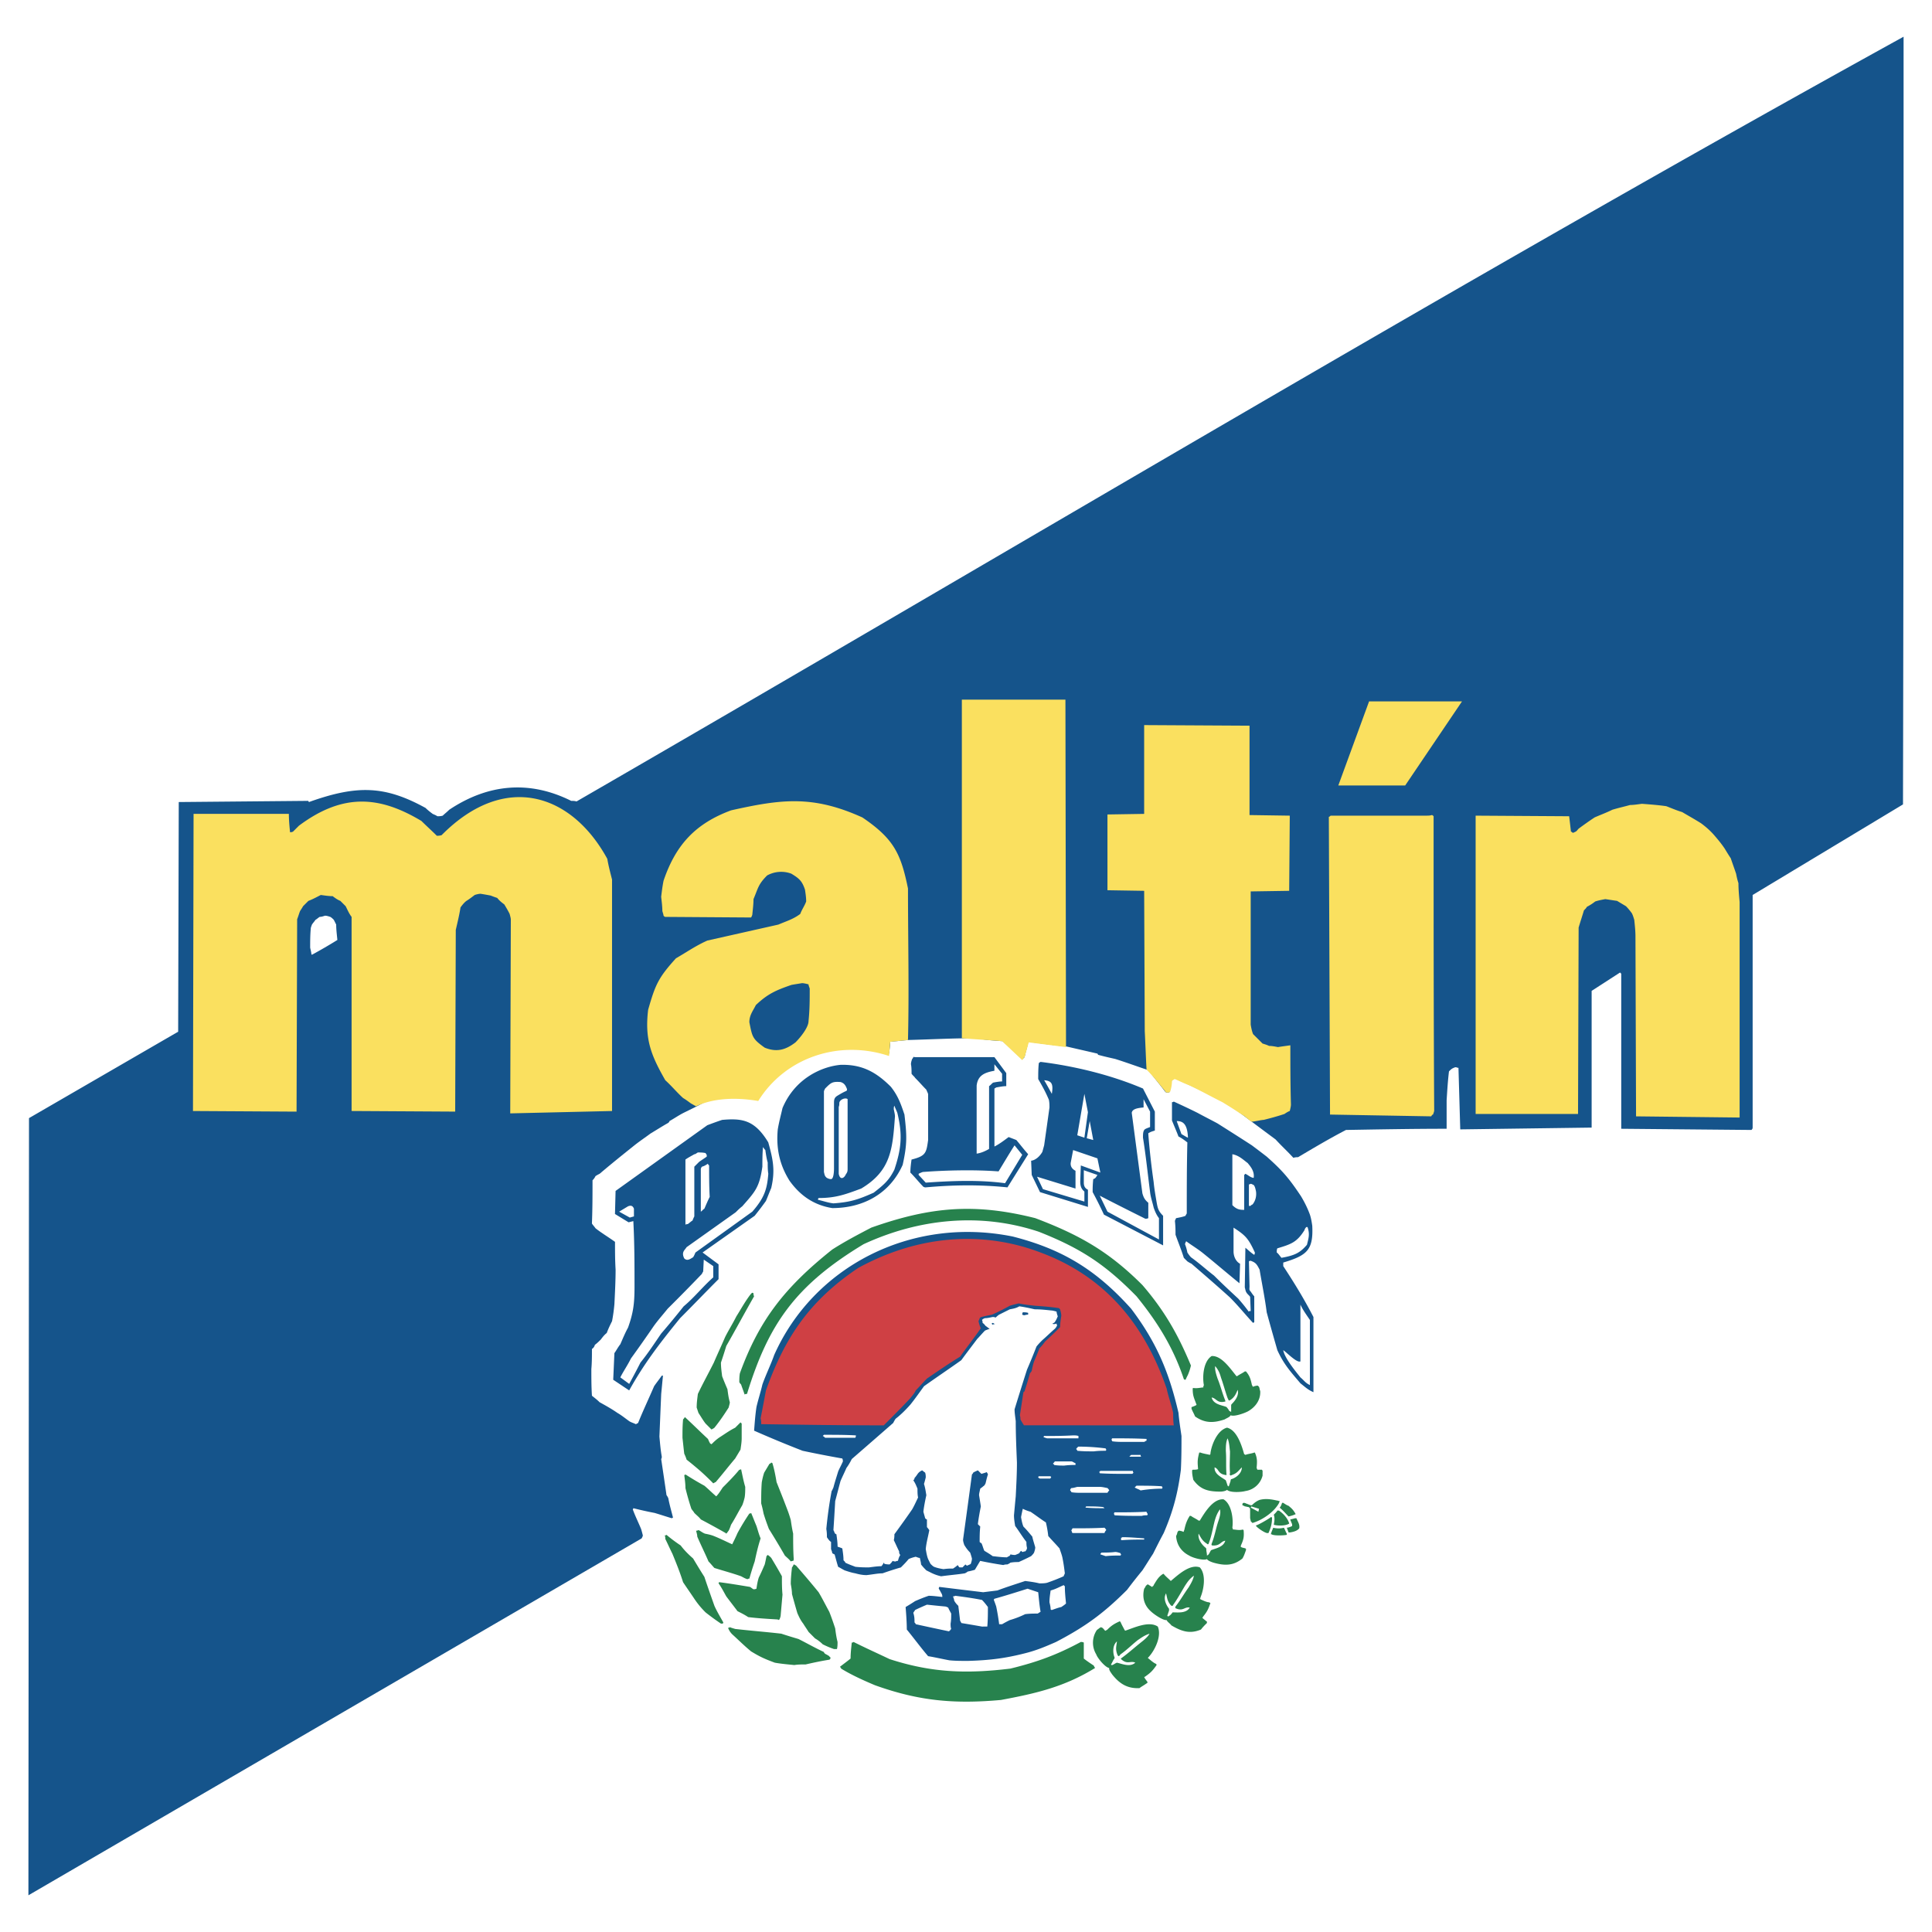 <svg xmlns="http://www.w3.org/2000/svg" width="2500" height="2500" viewBox="0 0 192.756 192.756"><g fill-rule="evenodd" clip-rule="evenodd"><path fill="#fff" d="M0 0h192.756v192.756H0V0z"/><path d="M2.834 189.094l.059-77.539 14.882-8.621.059-22.914 12.933-.118s0 .059.059.118c4.784-1.712 7.56-1.653 11.634.59.236.237.472.414.708.591.118.059.295.118.472.236.118 0 .354 0 .532-.059.177-.177.414-.354.649-.59 3.898-2.599 8.031-2.953 12.166-.886.177 0 .354 0 .532.059 44.054-25.453 87.875-51.732 132.402-76.299 0 25.512 0 51.082-.059 76.594l-15 9.036V112.5c0 .117-.061.178-.119.236l-12.992-.119V97.146l-.117-.119-2.836 1.832V112.5l-13.109.178-.178-6.143c-.059 0-.117 0-.236-.059-.117 0-.236.059-.354.117-.119.061-.236.178-.355.297-.117.943-.176 1.947-.236 2.893v2.834c-3.307 0-6.672.061-10.039.119-1.594.826-3.189 1.771-4.783 2.717-.117 0-.236 0-.473.059-.531-.59-1.18-1.182-1.771-1.83a737.252 737.252 0 0 1-4.193-3.131c-.648-.354-1.24-.768-1.889-1.121-1.299-.592-2.6-1.24-3.957-1.832h-.295a17.01 17.01 0 0 1-.236 1.359s-.059 0-.119.059c-.117 0-.176 0-.295-.059-.531-.709-1.121-1.418-1.713-2.186-1.062-.354-2.184-.768-3.307-1.121-.531-.119-1.062-.236-1.713-.414 0 0 0-.059-.059-.117-1.004-.236-2.066-.473-3.07-.709-1.24-.119-2.539-.297-3.84-.473-.059.473-.236.945-.354 1.535-.059.059-.119.117-.178.178-.059 0-.117-.061-.236-.119a47.772 47.772 0 0 0-1.771-1.652c-.885-.061-1.771-.119-2.717-.297-2.185 0-4.429.119-6.672.178-.591.059-1.24.119-1.831.178 0 .354-.059.709-.118 1.182-.059 0-.118 0-.177.059-.65-.178-1.358-.414-2.008-.592-4.901-.354-8.149 1.123-10.925 5.02-.059 0-.119 0-.177.061-1.771-.355-3.189-.236-5.02.236-.708.412-1.476.768-2.185 1.121-.472.236-.886.531-1.417.826 0 .061-.059.119-.118.178-.532.295-1.181.709-1.771 1.062-.473.355-1.004.709-1.536 1.123-1.181.945-2.362 1.889-3.543 2.895-.118.059-.236.117-.413.234a1.364 1.364 0 0 1-.295.414c0 1.418 0 2.834-.059 4.311.059.119.236.295.354.473.591.473 1.299.887 1.949 1.359 0 .885 0 1.83.059 2.775 0 1.062-.059 2.244-.118 3.424a16.984 16.984 0 0 1-.236 1.713c-.177.355-.354.709-.531 1.182-.236.178-.414.414-.591.65-.177.176-.354.354-.59.531-.059.176-.119.295-.295.412 0 .65 0 1.359-.059 2.008 0 .887 0 1.773.059 2.658.295.236.531.414.768.65.532.295 1.181.648 1.772 1.062.413.236.768.531 1.181.826.177.119.413.178.649.295.059 0 .118-.059.236-.117.472-1.182 1.062-2.422 1.594-3.662.236-.354.532-.709.768-1.062h.118c-.059.59-.118 1.24-.177 1.83-.059 1.359-.118 2.836-.177 4.252.059.65.118 1.359.236 2.008 0 .061 0 .119-.06.236.177 1.182.354 2.363.532 3.604.059.059.118.178.177.295.118.65.295 1.24.473 1.949 0 0-.059 0-.118.059-.591-.178-1.122-.354-1.713-.531a35.47 35.47 0 0 1-2.126-.473s0 .059-.059.117c.236.65.532 1.24.827 1.949.059.178.118.414.177.65 0 .059-.059.176-.118.295L2.834 189.094z" fill="#15548b"/><path d="M163.229 111.379l-.059-17.954c0-.531-.059-1.063-.119-1.654-.059-.177-.117-.413-.236-.649a6.061 6.061 0 0 0-.59-.708l-.887-.532c-.412-.059-.768-.118-1.18-.177-.297.059-.65.118-1.004.236a5.003 5.003 0 0 1-.828.531c-.059.118-.176.236-.295.354-.178.591-.354 1.122-.531 1.713l-.059 18.603h-10.217V81.378l9.33.059c.061.473.119 1.004.178 1.535.059 0 .117.06.178.118.059 0 .176-.059.295-.118.117-.059.178-.177.295-.295a37.29 37.29 0 0 1 1.594-1.122c.533-.236 1.182-.473 1.773-.768.59-.178 1.121-.295 1.771-.473.354 0 .707-.059 1.18-.118.768.059 1.596.118 2.422.236.473.177 1.004.414 1.594.591.592.354 1.24.708 1.891 1.122.473.354.887.708 1.299 1.181.355.414.709.827 1.062 1.358.178.295.355.591.592.945.178.532.354 1.004.531 1.536.059.295.117.59.236.945 0 .649.059 1.24.117 1.89v21.496l-10.333-.117zm-29.706-33.013l3.07-8.386h9.271l-5.668 8.386h-6.673zm-.826 32.835l-.119-29.706c.061 0 .119-.059.178-.118h9.566c.178 0 .355 0 .531-.059.061 0 .119.059.178.118 0 9.803 0 19.606.059 29.35 0 .119-.059.236-.117.414-.059 0-.119.059-.178.178l-10.098-.177zm-7.855.709c-.531-.414-.531-.473-1.121-.828a45.947 45.947 0 0 0-1.771-1.121c-1.062-.531-2.127-1.123-3.248-1.654-.59-.236-.826-.354-1.477-.648-.059 0-.117.059-.295.176 0 .297-.059.709-.178 1.064-.059.176-.531.117-.473 0-.648-.768-1.18-1.477-1.889-2.186-.061-1.062-.119-2.717-.178-3.838l-.059-13.997-3.662-.059V81.26l3.662-.059v-8.858l10.512.059v8.917l4.016.059-.059 7.5-3.84.059v13.288c.059.354.119.65.236.945l.945.943c.178.061.414.119.65.238.295 0 .59.059.885.117.355-.059.826-.117 1.24-.178 0 1.891 0 3.898.059 5.906 0 .178-.059.414-.117.648-.178.061-.355.178-.531.297-.709.236-1.359.412-2.068.59-.235.001-.942.179-1.239.179zm-22.854-6.142l-2.008-1.889c-1.357-.119-2.658-.178-4.016-.297V69.803h10.334l.059 34.666-3.719-.473-.414 1.477c-.058 0-.177.236-.236.295zm-33.071 4.31c-.236-.176-.473-.354-.768-.531-.591-.531-1.122-1.182-1.771-1.771-1.417-2.48-2.067-4.074-1.713-7.027.708-2.48 1.004-3.189 2.775-5.138 1.122-.649 1.949-1.24 3.13-1.771l7.087-1.594c.827-.354 1.477-.532 2.185-1.063.177-.473.413-.768.59-1.24 0-.413-.059-.768-.118-1.181-.295-.886-.59-1.122-1.358-1.594a2.898 2.898 0 0 0-2.421.177c-.886.886-.886 1.24-1.358 2.362 0 .473-.059.945-.118 1.535 0 .06-.059.178-.118.296l-8.562-.059c-.06 0-.119-.059-.178-.118 0-.119-.059-.236-.118-.473 0-.414-.059-.886-.118-1.417.06-.472.118-1.004.236-1.594 1.24-3.662 3.248-5.729 6.732-7.027 5.02-1.123 8.149-1.536 13.11.708 3.13 2.126 3.838 3.603 4.547 7.087 0 4.901.118 10.217 0 15.118l-1.771.178-.118 1.416c-4.96-1.652-10.334.119-13.051 4.488-2.422-.412-4.606-.236-6.201.533l-.532-.3zm-18.011 1.004l.059-19.311c0-.177-.059-.354-.118-.59-.177-.354-.354-.65-.532-.945-.236-.177-.473-.354-.708-.65-.177-.059-.354-.118-.65-.236a30.33 30.33 0 0 0-1.004-.177c-.177 0-.413.059-.59.118-.236.177-.532.413-.827.59-.236.177-.414.414-.591.649-.118.768-.295 1.477-.472 2.245l-.059 18.13-10.335-.061V91.477c-.236-.295-.413-.708-.59-1.063l-.532-.532c-.295-.118-.531-.295-.768-.472-.354 0-.768-.059-1.181-.118-.354.177-.768.413-1.24.59l-.532.532c-.059.118-.177.295-.295.472-.118.295-.177.532-.295.827l-.059 19.194-10.334-.061.059-29.645h9.508c0 .591.059 1.24.118 1.831.059 0 .177 0 .295-.06l.59-.59c4.429-3.307 8.091-2.953 12.225-.472.473.472 1.004.944 1.535 1.476.118 0 .236 0 .473-.059 6.319-6.378 12.992-4.134 16.535 2.362.118.708.296 1.358.473 2.067v23.09l-10.158.236zm25.393-6.555c-1.24-.885-1.24-1.062-1.535-2.539 0-.709.354-1.121.649-1.713 1.181-1.121 2.008-1.477 3.543-2.008.295-.059.708-.117 1.063-.178.177 0 .413.061.649.119 0 .117.059.236.118.412 0 1.123 0 2.127-.118 3.25 0 .648-.827 1.652-1.299 2.125-1.003.769-1.889 1.005-3.07.532z" fill="#fae05f"/><path d="M31.063 95.197c0-.177-.059-.354-.118-.649 0-.591 0-1.24.059-1.89 0-.118.059-.236.118-.413.118-.177.236-.295.354-.473.118-.059.236-.177.414-.295.177 0 .354-.059.531-.118.177 0 .354.059.531.118.118.059.236.177.354.295l.236.473c0 .472.059.945.118 1.536a48.797 48.797 0 0 1-2.54 1.476c.002-.001.002-.001-.057-.06z" fill="#fff"/><path d="M69.921 120.887v-4.252c0-.061.059-.178.118-.236.236-.061.413-.178.591-.297 0 .061.059.119.118.178 0 1.004 0 2.068.059 3.131-.177.354-.354.768-.531 1.18-.118.059-.236.235-.355.296zm-8.149 0l.886-.533c.295-.117.472-.059.59.236v.77l-.413.117-1.063-.59zm6.614 1.299v-6.496c.236-.178.59-.355.886-.531.118 0 .236-.119.354-.178.236 0 .473 0 .768.059 0 0 .059.119.118.178v.178c-.236.176-.531.354-.768.531l-.472.473v4.961c-.059.117-.118.234-.178.412-.118.059-.236.178-.472.355a.433.433 0 0 0-.236.058zm-.118 3.365c-.118-.236-.177-.473-.059-.709.059-.117.177-.236.295-.412l4.902-3.484c.177-.178.413-.414.649-.592 1.299-1.475 1.713-1.889 2.008-3.955 0-.592 0-1.24.059-1.949.059.059.118.178.236.295.059.414.118.826.236 1.24 0 .354 0 .768.06 1.123-.118 1.475-.354 2.361-1.595 3.779l-5.669 4.074c-.06.117-.118.295-.236.473-.296.177-.591.412-.886.117zm-6.378 11.871c.295-.592.708-1.182 1.063-1.891a141.09 141.09 0 0 0 2.244-3.189c.414-.59.945-1.18 1.417-1.771a189.153 189.153 0 0 0 3.425-3.484c0-.059.059-.117.118-.234l.059-1.182.945.648v1.123c-1.063.945-1.89 2.008-2.953 2.893a87.08 87.08 0 0 1-2.244 2.717c-.649.945-1.299 1.949-2.066 2.895-.295.59-.768 1.477-1.122 2.125l-.886-.65zm-.709.236l.118-2.658c.177-.236.354-.59.59-.885.236-.533.473-1.123.768-1.654.531-1.477.649-2.422.649-4.074 0-2.186 0-4.312-.118-6.557l-.473.119-1.358-.828.059-2.303 9.153-6.555c.473-.178.945-.354 1.477-.531 2.008-.178 3.248 0 4.606 2.244.472 1.713.708 2.775.295 4.547-.177.414-.354.887-.531 1.299-.295.414-.649.887-1.122 1.477l-5.197 3.662 1.594 1.182v1.477c-1.299 1.299-2.539 2.598-3.838 3.896-2.067 2.539-3.602 4.547-5.079 7.205l-1.593-1.063zm22.5-20.551v-6.674c.059-.119.059-.295.059-.414.059-.295.472-.473.708-.414 0 0 .059 0 .118.061v6.908c0 .236 0 .355-.177.592-.177.412-.59.59-.708-.059zm-.767.532c-.177 0-.295-.061-.413-.119-.237-.178-.237-.354-.296-.59v-8.031c0-.061.059-.178.118-.295.591-.592.709-.709 1.536-.65.414.117.531.412.649.709 0 .059 0 .117-.059.176-.295.119-.59.297-.886.473-.295.178-.354.355-.354.709v6.555c0 .412-.06 1.063-.295 1.063zm.235 2.42c-.531-.059-1.003-.236-1.535-.354 0-.059 0-.119.059-.178 1.713 0 2.657-.354 4.252-.945 2.953-1.771 3.13-3.896 3.366-7.203 0-.178-.059-.414-.118-.709 0-.119 0-.236.059-.355.059.178.177.414.295.709.531 2.186.413 3.543-.295 5.67-.532 1.062-1.004 1.477-2.067 2.303-1.594.708-2.362.944-4.016 1.062zm-.117.472c-1.831-.295-3.189-1.24-4.252-2.717-1.004-1.594-1.358-3.248-1.181-5.137.118-.709.295-1.359.472-2.127 1.24-2.953 3.898-4.133 5.788-4.311 2.125-.059 3.543.709 5.02 2.186.708.885 1.003 1.713 1.358 2.775.236 2.066.295 2.893-.177 5.02-1.3 2.895-3.957 4.311-7.028 4.311zm14.409-5.433v-6.791c.117-1.004.768-1.299 1.771-1.477v-.648l.768.945v.768c-.236 0-.59.059-.887.117-.117.059-.234.236-.412.354v6.262c-.294.175-.767.411-1.24.47zm-5.079 2.894l-.708-.768v-.117a2.66 2.66 0 0 1 .413-.178c2.362-.178 5.197-.236 7.56-.059.471-.77 1.062-1.773 1.594-2.6l.768.945-1.713 2.834c-2.598-.352-5.374-.235-7.914-.057zm0 .473c-.059 0-.118 0-.236-.059-.413-.414-.827-.945-1.299-1.418 0-.414.059-.887.118-1.299 1.417-.355 1.477-.65 1.654-1.949v-4.547c0-.119-.118-.295-.177-.473-.354-.355-.708-.768-1.122-1.182-.059-.117-.236-.236-.354-.412 0-.297 0-.65-.059-.945 0-.178.059-.355.118-.531.059 0 .118-.297.236-.178h7.973l1.182 1.594v1.299c-.297 0-.592.061-.945.119-.059 0-.119.059-.236.119v5.787c.473-.236.945-.592 1.418-.945l.768.295c.354.414.707.887 1.18 1.418l-2.066 3.307c-2.837-.295-5.555-.236-8.153 0zm12.579-9.33s-.709-1.301-.768-1.359c.71.058.946.294.768 1.359zm2.539 4.133l.709-4.133.354 1.83-.354 2.539-.709-.236zm.946.294l.295-1.713.354 1.891-.649-.178zm-1.123 5.02l-3.838-1.18.59 1.24 4.135 1.24v-1.004c-.295-.236-.414-.531-.414-1.004l.059-1.596 1.949.709-.295-1.418-2.422-.826-.236 1.24c-.059.354.119.65.473.826v1.773h-.001zm8.328 5.08l-5.139-2.775-.768-1.596c1.357.709 3.129 1.596 4.547 2.303.059 0 .178 0 .295-.059V120c-.354-.295-.473-.531-.59-.945l-1.062-8.031c.059-.354.473-.473 1.18-.531v-.826l.65 1.24v1.535c-.117.059-.354.117-.531.236-.178.178-.178.473-.178.826.295 1.83.473 3.604.709 5.434.059.531.236 1.004.355 1.535.117.354.295.768.531 1.062v2.127h.001zm-5.492-2.48a39.454 39.454 0 0 0-1.123-2.244 10 10 0 0 1 .059-1.299c.236-.061.297-.236.414-.414l-1.357-.473v1.24c0 .414.176.59.412.709v1.713l-4.783-1.477-.826-1.713-.059-1.418c.471-.059.885-.473 1.121-.885l.178-.65c.176-1.24.354-2.48.531-3.779 0-.236 0-.473-.059-.768-.297-.709-.65-1.359-1.064-2.066 0-.473 0-1.064.061-1.596 0 0 .059-.059.176-.117 3.367.414 7.029 1.299 10.217 2.658l1.182 2.303v1.889c-.178.061-.414.119-.59.236-.061 0-.061.059-.061.119.119 1.535.295 3.129.533 4.783.059.648.176 1.299.295 2.008.117.648.176.885.648 1.357v2.953l-5.905-3.069zm8.384-7.678c-.059 0-.531-.295-.648-.354-.061-.178-.414-1.123-.473-1.301.59.001 1.063.237 1.121 1.655zm6.082 6.791v-2.125s.061 0 .178-.061c.059 0 .178.061.295.119.119.119.178.354.236.65.061.471-.059.943-.354 1.299-.059 0-.119.059-.178.117.001.001-.116.06-.177.001zm-1.652-.059v-5.078c.65.117 1.062.531 1.535.885.178.236.709.768.59 1.477-.354-.059-.473-.236-.826-.412l-.117.117v3.484c-.473 0-.77-.059-1.182-.473zm4.902 5.256c-.119-.117-.297-.414-.473-.531 0-.178 0-.295.059-.414 1.357-.412 1.949-.59 2.717-1.83 0-.059.059-.178.176-.295h.119c.236.709.117 1.062-.059 1.771-.708.827-1.24 1.063-2.539 1.299zm-3.308 5.315a18.389 18.389 0 0 0-1.004-1.24c-.826-.768-1.594-1.477-2.42-2.303-.77-.59-1.477-1.24-2.305-1.83a3.362 3.362 0 0 1-.354-.473 4.42 4.42 0 0 0-.236-.826c0-.061.059-.178.117-.297.473.355 1.064.709 1.596 1.123 1.182.945 2.48 2.066 3.721 3.07l.059-1.949c-.355-.176-.65-.648-.65-1.24v-2.361c1.182.768 1.477 1.062 2.127 2.48 0 .059 0 .117-.059.236-.297-.178-.592-.473-.887-.709l-.059 3.957c.059.178.059.354.178.531.117.178.295.295.354.414l.059 1.416c-.117 0-.178 0-.236.059l-.001-.058zm5.197 6.615c-.473-.592-1.594-1.949-1.713-2.717.355.236 1.359 1.299 1.713 1.121v-5.668c.236.531.59 1.004.945 1.535v6.496c-.472-.236-.531-.414-.945-.767zm0 .59c-1.004-1.182-1.654-1.889-2.303-3.307-.355-1.24-.709-2.48-1.062-3.779-.178-1.418-.473-2.836-.709-4.252-.295-.592-.414-.709-.887-.887 0 0-.117 0-.178.059l.061 2.48c0 .297-.061.355.117.533.119.176.236.354.355.471v2.6s-.061 0-.119.059c-.768-.826-1.477-1.713-2.303-2.539-1.24-1.123-2.539-2.244-3.838-3.367-.119-.059-.236-.117-.414-.236a29.538 29.538 0 0 1-.354-.354c-.236-.768-.533-1.477-.828-2.303 0-.414 0-.828-.059-1.359 0-.059.059-.176.117-.295.297-.059.65-.117.945-.236 0-.059.059-.117.119-.236 0-2.361 0-4.725.059-7.086-.236-.178-.531-.414-.887-.59-.176-.473-.412-1.004-.648-1.596v-1.83c.059 0 .117 0 .178-.059.768.354 1.535.709 2.361 1.121.65.355 1.357.709 2.008 1.062 1.121.709 2.244 1.418 3.426 2.186.473.355.943.709 1.477 1.123 1.594 1.416 2.244 2.184 3.424 3.955.355.592.65 1.182.887 1.832.117.354.178.709.236 1.121.117 2.422-.531 2.953-2.895 3.662v.354c1.123 1.713 2.066 3.248 3.012 5.08v7.5c-.53-.237-.708-.415-1.298-.887zm-33.189 27.697c-.59 0-1.24 0-1.831-.059-.65-.119-1.417-.297-2.126-.414-.708-.826-1.358-1.713-2.126-2.658 0-.707-.059-1.477-.118-2.244.295-.176.59-.354.945-.59.414-.178.827-.354 1.358-.531.413 0 .827.059 1.358.117 0-.117 0-.236-.118-.412a3.384 3.384 0 0 0-.236-.414s0-.117.059-.178c1.417.178 2.894.355 4.369.531l1.418-.176c.945-.355 1.891-.65 2.775-.945.473.059.945.119 1.418.236.295 0 .531 0 .768-.059a19.778 19.778 0 0 0 1.654-.65c0-.059.059-.117.117-.295-.059-.473-.117-.945-.236-1.535-.059-.295-.178-.592-.295-.945-.354-.414-.768-.826-1.123-1.24a10.678 10.678 0 0 0-.236-1.357c-.471-.297-1.004-.709-1.535-1.064a4.063 4.063 0 0 1-.768-.295c-.059.236-.117.531-.176.828.059.354.117.648.234.943.297.295.592.65.887 1.004.059.297.178.65.295 1.064 0 .176-.059.354-.117.531-.059.117-.178.236-.295.354a23.89 23.89 0 0 1-1.24.59c-.236 0-.473 0-.828.061-.059.059-.176.117-.295.176-.117 0-.236 0-.414.061a38.45 38.45 0 0 1-2.303-.414l-.531.887a6.205 6.205 0 0 1-.708.176 1.288 1.288 0 0 1-.295.178c-.708.117-1.535.178-2.362.295a4.148 4.148 0 0 1-1.004-.354c-.118-.061-.236-.119-.472-.236-.177-.178-.354-.355-.531-.592 0-.176-.06-.354-.118-.648-.118 0-.236-.059-.414-.119-.236.061-.473.119-.708.236-.236.295-.473.531-.768.828a31.85 31.85 0 0 0-1.831.59c-.473 0-1.004.117-1.595.178-.354 0-.708-.061-1.122-.178-.354-.059-.709-.178-1.063-.295-.236-.119-.414-.236-.65-.355-.118-.354-.236-.826-.354-1.24-.059 0-.119-.059-.236-.117 0-.119-.06-.236-.118-.414v-.709c-.177-.117-.295-.295-.413-.473 0-.234 0-.471-.06-.826.118-1.24.295-2.539.531-3.779.06-.059.118-.236.177-.354.119-.473.295-1.004.473-1.596.118-.295.295-.59.473-1.004 0-.059 0-.176-.059-.295a116.017 116.017 0 0 1-3.957-.768 118.805 118.805 0 0 1-4.842-2.008c.059-.768.118-1.594.236-2.361.178-.768.414-1.477.591-2.244.354-1.004.827-1.949 1.181-2.953 3.898-8.74 13.583-13.879 23.799-11.811 4.844 1.238 8.268 3.246 11.811 7.203 2.541 3.367 3.781 6.32 4.725 10.395.061.768.178 1.477.297 2.303 0 1.062 0 2.186-.061 3.367-.295 2.303-.768 4.133-1.713 6.318-.354.65-.707 1.357-1.062 2.066-.354.531-.709 1.123-1.062 1.654a54.354 54.354 0 0 0-1.535 1.949c-2.303 2.303-4.135 3.66-7.086 5.195-.945.414-1.891.828-3.072 1.123-2.069.531-3.663.708-5.731.767zm8.267-5.139c0-.236-.059-.473-.117-.707 0-.414.059-.77.117-1.182.473-.119.887-.355 1.301-.531l.117.117c0 .59.059 1.123.117 1.713-.117.117-.295.236-.471.354-.297.061-.592.178-.945.297 0 0-.058 0-.119-.061zm-5.136 1.477a22.681 22.681 0 0 0-.295-1.771c-.061-.178-.119-.354-.236-.648 0 0 0-.061.059-.119 1.062-.295 2.186-.65 3.307-1.004l1.062.354c.061.592.119 1.301.236 1.949-.117.061-.176.119-.295.178-.354 0-.768 0-1.24.059a9.38 9.38 0 0 1-1.535.592 10.46 10.46 0 0 0-.768.412c-.059-.002-.178-.002-.295-.002zm-1.713.236c-.65-.117-1.358-.236-2.067-.354 0-.059-.059-.119-.118-.236a124.74 124.74 0 0 0-.177-1.477c-.118-.119-.295-.295-.414-.531 0-.119-.059-.236-.118-.414.059 0 .118 0 .236-.059.886.117 1.771.236 2.658.414.236.236.414.471.59.707 0 .592 0 1.301-.059 1.949l-.531.001zm-3.307.473a308.241 308.241 0 0 1-3.307-.709c0-.059-.059-.117-.118-.176 0-.297 0-.592-.118-.945 0-.059.118-.178.177-.295.354-.178.768-.355 1.181-.533.59.061 1.122.119 1.771.178.118 0 .236.059.354.119.059.176.177.354.295.59 0 .354 0 .65-.06 1.004 0 .178 0 .354.06.531-.059.058-.117.177-.235.236zm9.861-19.252c-.117 0-.236-.059-.412-.117 0 0 0-.061.059-.119.885 0 1.889 0 2.893-.059.178 0 .355 0 .531.059v.236h-3.071zm7.678.355c-.414 0-.826 0-1.24-.061 0 0 0-.059-.059-.117 0-.061 0-.119.059-.178 1.062 0 2.244 0 3.426.059v.178c-.061 0-.119.059-.236.119h-1.95zm-3.07.944c-.533 0-1.064 0-1.654-.059 0-.059-.059-.117-.117-.178.059-.059.117-.176.234-.236.887 0 1.832.061 2.717.178 0 0 0 .059.061.119 0 0 0 .059-.061.117-.354 0-.708 0-1.18.059zm3.601.531l-.059-.059c.059 0 .117-.059.176-.117h.945c0 .059 0 .117.061.176h-1.123zm-6.554.887c-.295 0-.65 0-1.004-.059 0 0 0-.061-.119-.119 0-.059.119-.117.178-.236h1.654c.117 0 .236.119.412.178v.178a7.39 7.39 0 0 0-1.121.058zm6.377.826c-.943 0-1.889 0-2.834-.059 0 0 0-.059-.059-.117l.117-.119h3.248c0 .059 0 .119.059.178l-.117.117h-.414zm-8.741.473c-.117 0-.176-.059-.236-.117 0 0 0-.061.061-.119h1.18s0 .059.061.119l-.119.117h-.947zm9.981 1.181c-.176-.119-.412-.178-.59-.295.059-.061.117-.119.178-.178.826 0 1.713 0 2.539.059 0 0 0 .059.059.119 0 0 0 .059-.059.117-.651 0-1.418.059-2.127.178zm-5.904.237c-.297 0-.65 0-1.004-.059 0-.061-.061-.119-.119-.178 0-.119.059-.178.119-.236.176 0 .354-.059.59-.119h2.244c.236 0 .473.061.768.119.059.059.117.117.178.236a.768.768 0 0 0-.178.236l-2.598.001zm.412 1.476s0-.061.061-.119c.531 0 1.121 0 1.652.059.059 0 .119.061.178.119-.591 0-1.241 0-1.891-.059zm5.611.826c-.887 0-1.832 0-2.717-.059 0 0 0-.059-.059-.119 0-.059 0-.117.059-.176 1.062 0 2.066 0 3.189-.061 0 .061.059.119.117.236 0 0 0 .061-.059.119-.177.002-.354.002-.53.06zm-6.791 1.713c-.061 0-.119 0-.178-.059 0 0 0-.119-.059-.178 0-.059.059-.119.117-.236 1.062 0 2.066 0 3.189-.059.059.059.117.117.178.236a.609.609 0 0 0-.178.295l-3.069.001zm4.842.709h-.119v-.236s.061 0 .119-.061c.709 0 1.418.061 2.186.119v.119c-.71.001-1.419.001-2.186.059zm-1.655 1.594c-.176-.059-.354-.117-.531-.178 0-.059.059-.117.119-.176.412 0 .885 0 1.357-.061.178 0 .355.061.531.119 0 0 0 .059.059.117 0 0 0 .061-.059.119-.472.001-.942.001-1.476.06zm-27.991-11.811c-.059-.059-.118-.119-.236-.178l.118-.117c1.063 0 2.126 0 3.189.059 0 .059 0 .117-.059.236h-3.012zm11.811 13.11c-.354-.059-.649-.117-.945-.236-.118-.059-.236-.176-.354-.295l-.236-.473c-.118-.295-.177-.648-.236-1.004.059-.648.236-1.24.354-1.889-.059-.061-.118-.178-.236-.295v-.77c-.059 0-.118-.059-.177-.117-.059-.236-.118-.414-.177-.65.059-.531.177-1.121.295-1.652-.059-.355-.118-.768-.236-1.123.059-.176.118-.412.177-.648 0-.119 0-.297-.059-.473-.059-.059-.177-.119-.295-.236-.118.059-.236.117-.354.236-.118.117-.236.354-.414.531 0 .059 0 .117-.118.236.177.236.295.531.414.826 0 .295 0 .59.059.887-.177.354-.354.768-.59 1.18-.531.77-1.122 1.596-1.771 2.48 0 .178 0 .355-.059.592.177.354.354.768.531 1.121 0 .119 0 .236.118.355-.118.176-.177.354-.236.59-.059 0-.118 0-.237.059-.059 0-.177 0-.295-.059-.059.117-.177.236-.295.354-.118 0-.295 0-.531-.059 0 0 0-.059-.059-.117-.059.117-.118.236-.236.354-.354 0-.768.059-1.24.119-.413 0-.827 0-1.358-.061-.295-.117-.65-.236-1.004-.412 0-.061-.059-.119-.177-.236 0-.414-.059-.768-.118-1.182-.118-.059-.295-.117-.473-.178 0-.412-.059-.826-.118-1.24-.059 0-.118-.059-.177-.117 0-.059-.059-.178-.119-.295.06-.887.119-1.891.177-2.895.177-.65.354-1.357.532-2.008.177-.414.414-.885.59-1.299.177-.236.354-.531.532-.887 1.358-1.18 2.716-2.361 4.134-3.602.059-.119.118-.236.236-.414.532-.412 1.004-.885 1.477-1.416.473-.592.886-1.182 1.358-1.832 1.24-.885 2.48-1.713 3.721-2.598.472-.65 1.062-1.418 1.594-2.127.236-.236.473-.531.768-.826.119-.059.295-.117.473-.178-.117-.059-.236-.176-.414-.295-.059-.059-.117-.178-.295-.295 0-.059 0-.178-.059-.295.059-.059.117-.119.295-.178.236 0 .473-.059.768-.117a.64.64 0 0 1 .295.059c.061-.059.178-.178.355-.295l1.062-.531c.355-.061.65-.119.945-.297.473.061 1.004.178 1.535.297.59 0 1.121.059 1.654.117.117 0 .354.059.531.117 0 .119.059.297.117.473-.059.119-.117.297-.236.473-.059.119-.117.178-.295.236l.059.059c.119 0 .236 0 .355-.059 0 .059 0 .119.059.178-.059.117-.117.236-.236.354-.414.355-.826.768-1.24 1.123-.178.178-.414.414-.59.648a66.907 66.907 0 0 1-.945 2.305 329.997 329.997 0 0 0-1.24 3.955c0 .355.059.709.117 1.182 0 1.359.061 2.717.119 4.135 0 1.062-.059 2.186-.119 3.365-.059.592-.117 1.24-.176 1.891 0 .354.059.709.117 1.062.355.473.709 1.062 1.123 1.594 0 .178 0 .355.059.592 0 .117-.059.236-.178.354-.059 0-.117 0-.236.059-.059 0-.117-.059-.176-.117a.768.768 0 0 0-.178.236 3.131 3.131 0 0 1-.414.178c-.117 0-.236 0-.473-.061 0 .061-.059.119-.117.178-.059 0-.119.059-.236.119-.414 0-.945-.061-1.418-.119-.236-.178-.531-.354-.826-.531-.119-.236-.178-.531-.295-.768-.061 0-.119-.059-.178-.119 0-.473 0-.943.059-1.535l-.236-.236c.061-.531.178-1.18.295-1.771a46.834 46.834 0 0 0-.176-1.121c0-.178.059-.355.117-.65.059-.059.178-.117.295-.236.119-.059.178-.176.236-.295.061-.236.119-.531.236-.887 0-.059-.059-.117-.117-.234-.119.059-.355.117-.531.176-.119-.117-.236-.236-.355-.354-.117.059-.295.117-.473.236 0 .059-.059.117-.118.176-.295 2.186-.59 4.371-.886 6.498 0 .176.06.354.118.531.177.295.354.531.591.768.06.176.118.354.177.59 0 .178-.059.354-.117.531-.06.059-.237.119-.355.178-.059 0-.118-.059-.177-.119-.059.061-.177.178-.295.297h-.296c-.059-.061-.118-.119-.177-.236a3.304 3.304 0 0 1-.473.354 5.125 5.125 0 0 0-.947.056zm8.091-25.334c-.059 0-.119 0-.236-.059 0-.059 0-.119.059-.236.119 0 .355 0 .531.059v.178a1.003 1.003 0 0 0-.354.058zm-3.19.945l-.117-.119s.059 0 .117-.059c.059 0 .119.059.236.117-.058 0-.117 0-.236.061z" fill="#15548b"/><path d="M74.292 139.135c-.118-.355-.236-.65-.354-1.004-.059-.061-.118-.119-.177-.236 0-.236 0-.592.059-.887 1.949-5.373 4.547-8.621 9.213-12.342 1.299-.828 2.539-1.477 3.897-2.186 5.847-2.066 10.276-2.48 16.358-.945 4.371 1.654 7.322 3.307 10.689 6.674 2.186 2.539 3.543 4.902 4.842 8.031-.059.236-.117.473-.236.768-.059.178-.176.355-.295.65-.059 0-.117 0-.176-.061-1.064-3.188-2.658-5.727-4.725-8.268-3.131-3.188-5.553-4.783-9.744-6.436-5.848-1.949-11.989-1.301-17.481 1.24-6.851 4.133-9.508 8.031-11.634 14.939-.06.002-.177.002-.236.063zm46.122 16.416c.117.178.473.295.648.355 1.064.295 1.949.354 2.895-.414.178-.295.236-.531.354-.826v-.119s0-.059-.059-.059c-.117-.059-.354-.059-.473-.178 0 0 .059-.059 0-.059.295-.648.355-.887.295-1.594 0 0-.059 0-.059-.061-.354.119-.768 0-1.004 0 0 0 0-.059-.059-.117h.059l-.059-.059c.117-.828-.059-2.363-.887-2.836-1.062-.059-1.889 1.359-2.361 2.127h-.119c-.234-.178-.531-.295-.768-.473h-.117c-.295.473-.414.826-.531 1.357 0 .061-.059.119-.059.178 0 0 0 .059-.061.059-.059-.059-.354-.117-.412-.117-.061 0-.061.059-.119.059 0 0 0 .059-.059.119 0 .117-.059.236-.119.354.061.945.592 1.594 1.301 1.949.355.238 1.478.533 1.773.355zm0-.354c.059 0 .059-.059.117-.059.119-.119.178-.297.295-.473.414-.178 1.24-.295 1.418-.945-.473.059-.473.531-1.299.473-.119-.059-.059-.119-.059-.178.295-.709.412-1.477.648-2.186.119-.354.295-.885.178-1.24-.295.414-.414.77-.531 1.182-.178.709-.295 1.418-.531 2.066-.061.119 0 .119-.119.236-.059 0-.059 0-.117-.059-.473-.295-.592-.59-.828-1.004-.117.65.473 1.24.709 1.418.059.059.059.117.059.176 0 .178.061.355.061.533v.06h-.001zm2.361-13.996c-.059.178-.412.295-.59.414-1.062.354-1.949.412-2.953-.297-.119-.295-.236-.471-.354-.768v-.117c0-.058 0-.059.059-.059.117-.061.354-.119.473-.236h-.059v-.061c-.238-.648-.355-.826-.355-1.535 0-.059.059-.059.117-.059.297.059.77-.059.945-.059 0-.059 0-.119.061-.119h-.061c0-.059 0-.059.061-.059-.178-.885-.061-2.422.768-2.953 1.004-.059 1.889 1.299 2.479 2.008h.061c.236-.176.531-.295.768-.473h.117c.355.414.473.768.592 1.359 0 0 .059.059.059.117l.059.061c.059-.061.355-.119.414-.119s.059 0 .117.059l.061.061c.059.117.059.295.117.412.059.887-.473 1.596-1.182 2.008-.297.179-1.418.593-1.774.415zm0-.353s-.059-.061-.117-.061a1.884 1.884 0 0 0-.295-.412c-.414-.178-1.301-.236-1.477-.945.473.059.531.59 1.299.412.117 0 .059-.059.059-.117-.295-.709-.473-1.477-.768-2.186-.117-.354-.295-.885-.236-1.24.354.414.473.768.59 1.182.236.65.414 1.357.65 2.008l.117.236c.119 0 .061 0 .178-.059.414-.295.531-.592.709-1.004.178.648-.414 1.24-.59 1.416-.061.061-.061.119-.061.178v.592h-.058zm-.353 7.795c-.119.117-.473.176-.65.176-1.182 0-2.008-.176-2.717-1.18-.059-.297-.117-.533-.117-.828v-.117l.059-.059c.178 0 .414 0 .531-.061v-.059c-.059-.709-.059-.885.119-1.594h.117c.295.117.768.178.945.236 0-.059.059-.059.059-.119v-.059c.119-.887.709-2.303 1.654-2.539 1.004.236 1.477 1.83 1.713 2.658.059 0 .059 0 .117.059.295-.119.59-.119.887-.236h.059c.236.531.236.885.178 1.477 0 .059 0 .117.059.176v.061h.473c0 .059 0 .059.059.059v.532a2.071 2.071 0 0 1-1.713 1.535c-.416.118-1.537.177-1.832-.118zm.117-.356l-.059-.059c-.059-.178-.117-.354-.178-.531-.354-.295-1.18-.592-1.121-1.299.473.176.295.648 1.121.768.119 0 .061-.061.061-.119-.061-.768 0-1.535-.061-2.303 0-.354 0-.885.178-1.24.178.473.178.887.236 1.299 0 .709-.059 1.418 0 2.127 0 .117-.059.117 0 .236.059.059.059.059.178 0 .531-.178.648-.414 1.004-.768 0 .707-.768 1.121-1.064 1.18-.059.061-.059.119-.059.178-.059.178-.117.355-.178.531h-.058zm4.311 4.783h-.059c.059-.236.178-.473.236-.648.236.059.65.117 1.062 0 .119.176.178.412.297.59v.119c-.236.058-1.3.117-1.536-.061zm-.354-.117c-.236.059-1.062-.531-1.182-.709v-.059c.178 0 1.477-.768 1.477-.826h.059l.061.059c0 .59-.119 1.004-.355 1.535h-.06zm2.127-.058h-.061l-.176-.473c.117 0 .471-.119.531-.178v-.178c-.061-.117-.119-.295-.178-.412v-.061c.059 0 .473-.117.473-.117h.117c.061.059.061.117.119.236.117.236.236.473.178.768-.178.236-.533.354-.945.414.001.001.001.001-.058.001zm-1.537-.768c.061-.355.119-.65 0-1.004.178-.178.297-.297.355-.414h.059c.059 0 .117 0 .178.059.412.295.826.768.945 1.24-.355.236-1.123.236-1.537.119zm-2.125-.178l-.178-.178c0-.117-.059-.236-.059-.354v-.887c-.059-.117-.059-.117-.178-.178-.117 0-.236-.059-.354-.059-.059-.059-.119-.059-.236-.117 0-.178 0-.178.117-.236a.44.44 0 0 1 .236.059c.178.059.295.119.473.178h.119c.236-.236.473-.414.768-.531.473-.119.945-.119 1.713.059.117 0 .176.059.295.059 0 .059-.061.119-.061.178-.471.885-1.594 1.652-2.479 1.949l-.176.058zm3.601-.65c-.295-.295-.531-.59-.826-.826l-.059-.059c.117-.119.178-.295.236-.473h.117c.178.117.355.236.531.295.355.295.473.414.709.826-.235.12-.471.178-.708.237zm-3.779-.885l.768.412.061-.295-.77-.236-.059.119zm-14.113 16.004c-.061.176.178.473.295.648.709.887 1.477 1.418 2.717 1.359.236-.178.473-.295.709-.473.059 0 .059-.059.117-.119l-.059-.059c-.059-.117-.236-.295-.295-.473h.059c.59-.412.768-.59 1.182-1.18 0 0 0-.061-.061-.119-.295-.117-.648-.473-.826-.59.059 0 .059-.061.059-.119v.059l.061-.059c.59-.648 1.299-2.066.885-3.012-.885-.59-2.361.119-3.248.414l-.059-.059c-.119-.236-.295-.531-.414-.828 0 0-.059 0-.059-.059-.531.236-.826.414-1.24.826-.059.061-.117.061-.178.119h-.059c-.059-.059-.236-.295-.295-.295s-.059-.061-.119-.061c-.059.061-.059.061-.117.061-.117.117-.236.176-.295.236a2.247 2.247 0 0 0-.059 2.42c.117.359.885 1.304 1.299 1.363zm.178-.356c0 .061.059.061.117.061.178-.061.295-.178.473-.236.531.117 1.299.473 1.83 0-.473-.236-.768.236-1.418-.355-.059-.059.061-.117.061-.117.648-.473 1.24-1.004 1.83-1.477.295-.236.768-.59.945-.945-.531.178-.826.414-1.182.65-.59.473-1.121 1.004-1.713 1.416-.059.061-.059.119-.176.178-.119-.059-.061-.059-.119-.117-.236-.592-.117-.828-.059-1.359-.531.473-.355 1.359-.236 1.594 0 .061 0 .119-.059.178-.119.176-.177.354-.294.529zm5.55-4.427c.059.176.354.354.473.531 1.004.59 1.83.885 2.951.412.178-.236.355-.412.592-.648v-.119s0-.059-.061-.059c-.117-.117-.295-.236-.412-.354H120v-.061c.414-.531.531-.707.768-1.416-.059 0-.059 0-.117-.059-.297 0-.709-.236-.887-.297 0-.059 0-.059-.059-.117h.059v-.059c.355-.828.59-2.305-.059-3.012-1.004-.355-2.186.768-2.895 1.357l-.059-.059c-.236-.236-.473-.414-.65-.65h-.059c-.473.295-.648.65-.943 1.123 0 .059-.061.117-.119.117 0 .059 0 .059-.059.059-.061-.059-.295-.176-.355-.236h-.117c0 .061-.059.061-.119.119-.059.117-.117.236-.176.295-.236.945.059 1.713.648 2.244.298.297 1.241.947 1.596.889zm.118-.356s.059 0 .119-.059c.117-.059.236-.178.354-.354.531 0 1.357.117 1.713-.473-.531-.119-.65.412-1.418.059-.059-.059 0-.119 0-.178.473-.59.828-1.24 1.299-1.889.178-.297.473-.77.531-1.182-.471.354-.648.65-.885 1.004-.354.59-.709 1.24-1.121 1.83-.061.059-.061.119-.119.178-.117 0-.117 0-.178-.059-.354-.414-.354-.709-.473-1.182-.354.59.119 1.299.297 1.535v.178c-.061.178-.119.354-.178.531.059.003.059.061.059.061zm-29.232 6.852c-1.122-.473-2.303-1.004-3.366-1.654 0-.059-.059-.117-.118-.178.295-.236.708-.531 1.063-.826 0-.531.059-1.004.118-1.594.059 0 .118 0 .177-.061 1.181.592 2.362 1.123 3.602 1.713 4.193 1.359 7.677 1.477 12.047.945 2.658-.65 4.607-1.357 7.027-2.658.061 0 .178 0 .297.061v1.594c.295.236.648.473 1.004.709 0 .059.059.117.117.236-3.07 1.889-5.906 2.539-9.389 3.188-4.607.414-8.15.119-12.579-1.475zm-14.882-15.178a92.713 92.713 0 0 0-2.48-1.359c-.177-.234-.414-.412-.649-.648-.059-.119-.178-.236-.296-.414a27.134 27.134 0 0 1-.59-2.066c0-.414-.059-.826-.118-1.299 0 0 .059 0 .118-.061.65.414 1.24.77 1.89 1.123.354.295.768.709 1.181 1.062.236-.236.414-.531.65-.885.531-.531 1.122-1.123 1.653-1.771.059 0 .118 0 .177-.061.118.531.236 1.182.414 1.771 0 .355 0 .709-.059 1.064-.059.236-.118.473-.236.768-.354.59-.708 1.299-1.122 1.949-.059.176-.118.354-.236.59-.059.059-.118.178-.236.295-.003.001-.003.001-.061-.058zm2.184 4.606c-.236-.059-.413-.176-.649-.295-.827-.295-1.712-.531-2.657-.826-.178-.178-.354-.414-.591-.65-.354-.826-.768-1.652-1.122-2.48 0-.176-.059-.354-.118-.59.059 0 .118 0 .236-.059.177.059.354.236.649.354.296.059.591.119.886.236.591.236 1.182.531 1.831.826.177-.354.354-.709.531-1.121.354-.65.709-1.24 1.182-1.949.059 0 .118 0 .177-.059.177.414.354.885.531 1.299.119.354.236.826.414 1.24-.236.709-.414 1.477-.59 2.303a30.112 30.112 0 0 0-.531 1.713c-.06-.001-.119-.001-.179.058zm3.013 4.015c-1.004-.059-2.008-.117-2.953-.236-.354-.236-.708-.412-1.063-.59-.354-.473-.768-1.004-1.122-1.477-.236-.414-.472-.885-.768-1.299 0 0 0-.059.059-.117.945.117 2.008.295 3.071.471.118.061.236.178.354.236.059 0 .177 0 .295-.059.06-.414.119-.768.236-1.121.236-.473.414-.887.591-1.301.059-.236.118-.531.177-.826l.118-.117c.118.059.236.176.354.295.354.59.709 1.182 1.063 1.83 0 .592 0 1.24.059 1.83-.059.65-.118 1.359-.177 2.008 0 .178-.06.297-.118.473 0 0-.059 0-.118.061l-.058-.061zm5.61 2.953a8.874 8.874 0 0 1-1.123-.473 3.803 3.803 0 0 0-.768-.59l-.649-.65c-.177-.295-.354-.531-.532-.826-.236-.295-.413-.65-.59-1.062a80.586 80.586 0 0 1-.531-1.891c0-.295-.059-.648-.119-1.004 0-.531.06-1.121.119-1.652.059-.061.118-.178.177-.297.059 0 .118.061.236.119.768.885 1.477 1.713 2.244 2.656.354.592.708 1.301 1.063 1.949.236.592.413 1.123.59 1.654.06.473.118.887.236 1.357 0 .236 0 .473-.059.709l-.294.001zm-3.957 1.596c-.59-.061-1.299-.119-1.949-.236-.473-.178-.945-.355-1.417-.592-.354-.176-.649-.354-.945-.531-.649-.531-1.24-1.121-1.89-1.713a1.767 1.767 0 0 1-.414-.648c.059 0 .119 0 .177-.061.118.061.354.119.532.178 1.536.178 3.071.295 4.606.473.532.178 1.122.355 1.713.531.827.414 1.653.887 2.539 1.299 0 .061.059.119.118.178.118.059.236.119.414.236 0 0 0 .059.118.117 0 .119 0 .178-.118.236-.768.119-1.594.297-2.362.473-.354-.001-.768-.001-1.122.06zm-7.323-4.135a26.059 26.059 0 0 1-1.536-1.121 8.646 8.646 0 0 1-1.122-1.359c-.354-.531-.768-1.121-1.122-1.652-.295-.945-.65-1.832-1.063-2.836-.237-.473-.473-1.004-.708-1.477 0-.117 0-.236-.06-.354.06 0 .118 0 .177-.059.414.354.886.707 1.417 1.062.354.473.768.885 1.24 1.299.354.59.708 1.182 1.122 1.83.295.887.649 1.891 1.004 2.895.236.531.59 1.121.886 1.654 0 0 0 .059-.059.117l-.176.001zm6.968-6.201c-.177-.236-.413-.412-.59-.59a80.058 80.058 0 0 0-1.595-2.658c-.177-.473-.354-.945-.531-1.535-.059-.295-.118-.59-.236-1.004 0-.648 0-1.418.059-2.125.059-.297.118-.592.236-.945l.531-.887c.059 0 .119-.059.177-.117 0 0 .06 0 .118.059.177.59.295 1.182.413 1.891.354.885.709 1.771 1.063 2.715.118.297.236.65.354 1.064.06.412.119.826.237 1.357 0 .826 0 1.713.059 2.539 0 0 0 .119-.059.178-.058 0-.117 0-.236.058zm-7.795-7.853a25.2 25.2 0 0 0-1.24-1.182c-.414-.354-.827-.709-1.358-1.121a4.08 4.08 0 0 0-.236-.592c-.059-.473-.118-1.062-.177-1.594 0-.592 0-1.182.06-1.83.059-.061.118-.119.177-.236.768.707 1.477 1.416 2.304 2.184.059.119.118.297.236.473 0 0 .059 0 .118.059.236-.234.472-.473.827-.707.473-.297.945-.65 1.536-.945l.531-.531.118.117v1.477c0 .355-.059.709-.118 1.123l-.531.885c-.65.768-1.24 1.535-1.949 2.363-.059 0-.118.059-.236.117l-.062-.06zm-.118-5.315l-.591-.592c-.236-.295-.472-.709-.708-1.062l-.177-.531c0-.473.059-.887.118-1.359.473-1.004 1.063-2.066 1.594-3.129.354-.828.768-1.713 1.122-2.539.354-.709.768-1.359 1.123-2.068.413-.648.827-1.416 1.358-2.125.06-.059.118-.178.236-.236 0 0 .059 0 .118.059 0 .119 0 .178.059.295-.945 1.654-1.831 3.309-2.776 4.961a53.916 53.916 0 0 1-.531 1.654c0 .473.059.885.118 1.357.177.473.354.887.531 1.299.059.473.118.887.236 1.301 0 .117-.059.295-.118.531-.413.648-.886 1.357-1.417 2.008-.059.057-.177.116-.295.176z" fill="#27824d"/><path d="M102.166 142.205a5.368 5.368 0 0 1-.355-.59c0-.119 0-.236-.059-.414.119-.709.236-1.535.354-2.303 0 0 .061 0 .119-.119a32.37 32.37 0 0 0 .531-1.771c.059-.059.119-.117.178-.236.059-.295.117-.59.236-.945.176-.412.354-.826.531-1.299.236-.236.414-.473.59-.709.473-.412 1.004-.943 1.477-1.416 0-.355.059-.768.119-1.123 0-.176-.061-.414-.119-.648l-.117-.119c-.768-.117-1.535-.178-2.363-.236-.531-.059-1.121-.117-1.652-.236-.236.059-.531.119-.887.236a25.36 25.36 0 0 1-1.771.887c-.295.059-.65.117-1.062.236-.061 0-.119.059-.178.117 0 .059-.059.178-.117.295.059.236.117.473.234.709-.648.945-1.357 1.83-2.066 2.836-1.063.648-2.186 1.416-3.307 2.184-.354.355-.708.768-1.122 1.182-.118.295-.354.531-.532.768-.827.887-1.712 1.771-2.657 2.717-4.075 0-8.091-.059-12.225-.119 0-.176 0-.354-.059-.59.177-.887.354-1.83.532-2.775 1.89-5.314 4.37-8.977 9.212-12.225 6.496-3.543 12.933-3.543 18.188-1.535 5.729 2.125 10.1 6.377 12.58 13.582.176.828.473 1.596.648 2.422 0 .354 0 .826.061 1.24-4.903-.003-9.922-.003-14.942-.003z" fill="#cf4044"/></g></svg>